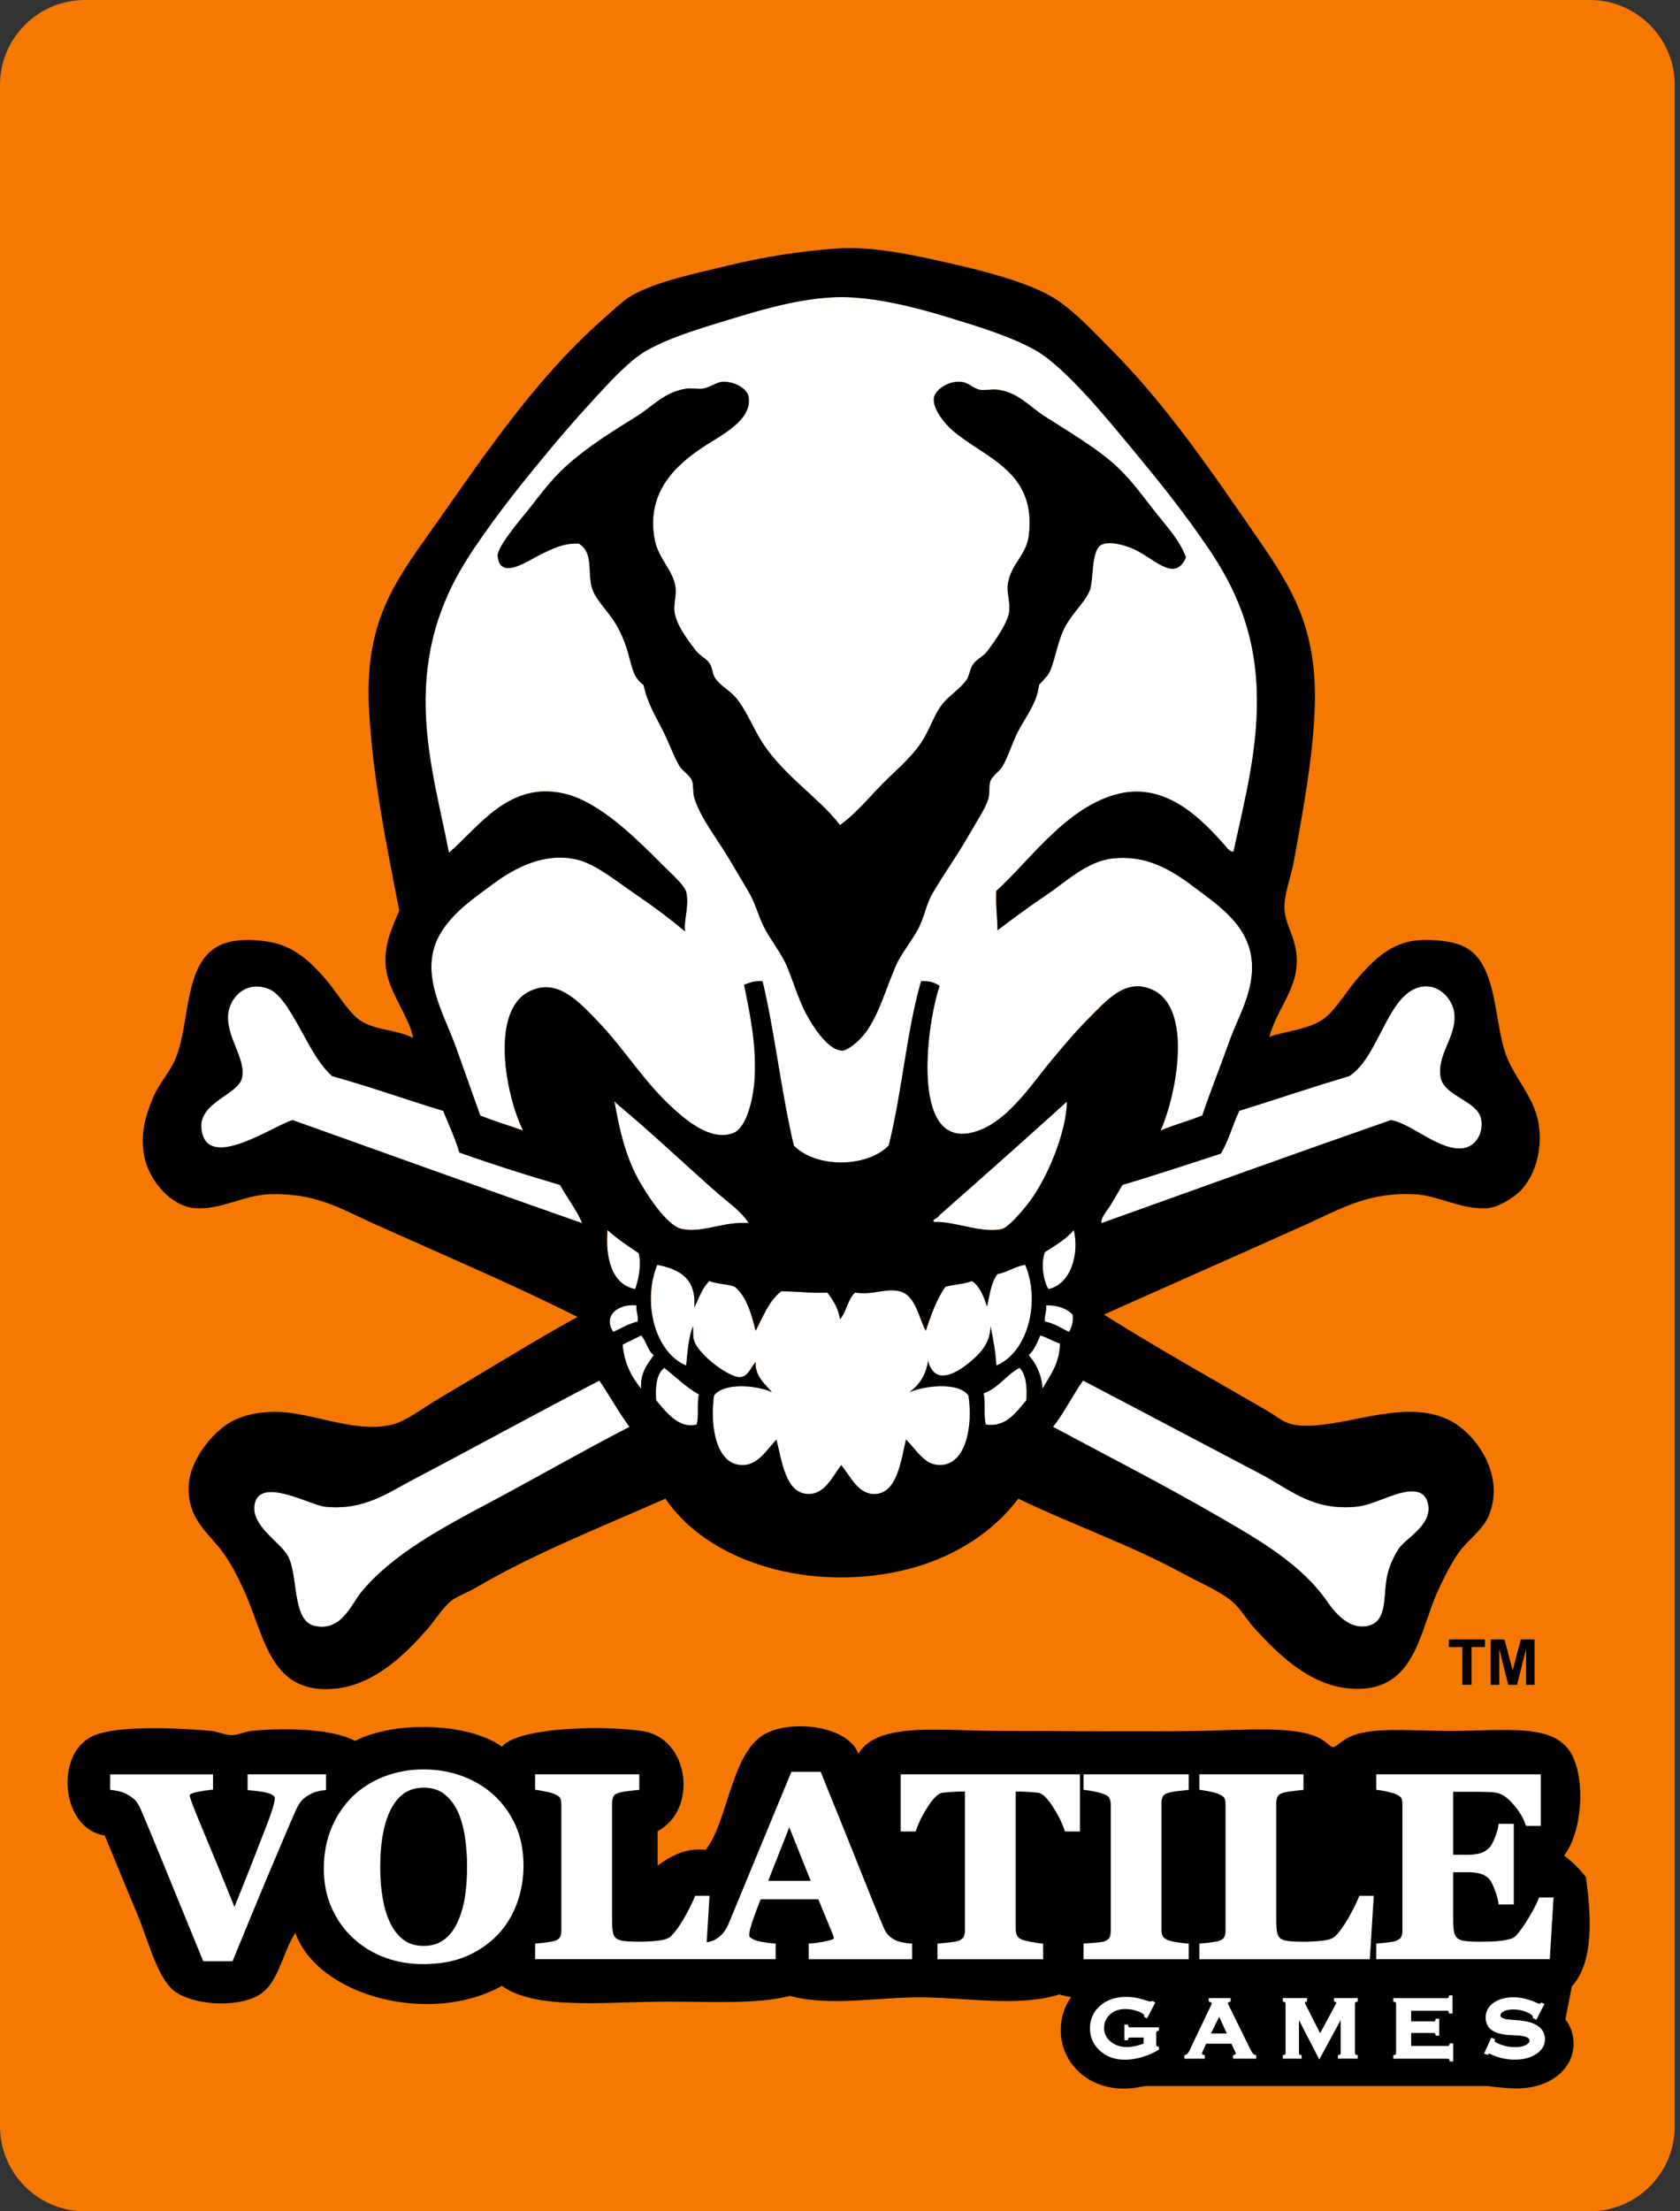 <?xml version="1.0" encoding="utf-8"?>
<!-- Generator: Adobe Illustrator 13.0.2, SVG Export Plug-In . SVG Version: 6.00 Build 14948)  -->
<!DOCTYPE svg PUBLIC "-//W3C//DTD SVG 1.1//EN" "http://www.w3.org/Graphics/SVG/1.1/DTD/svg11.dtd">
<svg version="1.1" id="Layer_1" xmlns="http://www.w3.org/2000/svg" xmlns:xlink="http://www.w3.org/1999/xlink" x="0px" y="0px"
	 width="114px" height="150px" viewBox="0 0 114 150" enable-background="new 0 0 114 150" xml:space="preserve">
<rect x="0" y="0" width="114" height="150" fill="#333333" stroke="none"/>
<g>
	<path fill="#F57800" d="M5.77,150C2.583,150,0,147.416,0,144.23V5.77C0,2.583,2.583,0,5.77,0h102.103c3.186,0,5.77,2.583,5.77,5.77
		v138.46c0,3.186-2.584,5.77-5.77,5.77"/>
	<path d="M57.007,55.959c1.144-0.837,1.997-1.919,2.983-2.905c0.918-0.918,2.064-1.841,2.748-3.063
		c0.445-0.792,0.676-1.537,1.178-2.199c0.447-0.588,1.133-0.974,1.648-1.648c0.205-0.267,0.219-0.735,0.472-1.1
		c0.226-0.324,0.685-0.522,0.942-0.863c0.605-0.799,1.4-1.946,1.492-2.67c0.088-0.695-0.195-1.329-0.078-1.963
		c0.246-1.345,1.25-1.899,1.412-3.219c0.538-4.351-2.941-5.238-5.104-7.067c-0.629-0.532-1.443-1.56-1.334-2.277
		c0.081-0.534,0.931-1.12,1.727-1.099c0.668,0.017,0.895,0.452,1.414,0.549c0.326,0.062,0.779-0.072,1.256,0
		c1.365,0.207,2.092,1.132,3.141,1.806c1.642,1.054,3.645,2.207,5.025,3.533c0.906,0.871,1.672,1.942,2.434,2.905
		c0.814,1.03,1.742,2.025,2.121,3.141c-0.803,1.792-2.23-0.04-3.691-0.628c-0.557-0.225-1.494-0.497-2.041-0.235
		c-0.713,0.341-0.529,2.35-0.785,3.062c-0.266,0.739-1.135,1.501-1.648,2.434c-0.527,0.955-0.648,2.022-1.021,2.984
		c-0.16,0.412-0.481,0.672-0.785,1.021c-0.142,1.245-0.858,2.081-1.413,3.141c-0.445,0.85-0.687,1.789-1.099,2.435
		c-0.201,0.314-0.642,0.583-0.785,0.942c-0.121,0.3-0.025,0.843-0.158,1.256c-0.204,0.642-0.762,1.458-1.178,2.199
		c-0.818,1.459-1.728,2.694-2.59,4.161c-0.42,0.713-0.557,1.583-0.943,2.355c-0.354,0.708-1.191,1.77-1.491,2.434
		c-0.726,1.609-1.244,3.654-2.276,4.868c-0.366,0.43-1.047,1.01-1.414,1.021c-0.914,0.026-1.93-1.509-2.434-2.434
		c-0.607-1.115-0.952-2.433-1.413-3.455c-0.318-0.704-1.131-1.782-1.492-2.512c-0.398-0.806-0.588-1.625-1.021-2.355
		c-0.435-0.734-0.847-1.423-1.256-2.12c-0.834-1.422-2.014-2.879-2.434-4.24c-0.127-0.41-0.054-0.913-0.158-1.178
		c-0.166-0.425-0.637-0.639-0.863-1.021c-0.376-0.635-0.7-1.561-1.099-2.355c-0.528-1.049-1.053-1.866-1.335-3.141
		c-0.798-0.542-0.803-1.481-1.178-2.591c-0.166-0.491-0.36-0.931-0.628-1.413c-0.487-0.878-1.364-1.677-1.649-2.434
		c-0.393-1.044,0.124-2.534-0.942-3.141c-1.036-0.025-1.681,0.311-2.513,0.707c-0.858,0.409-2.805,1.844-2.984,0.157
		c-0.066-0.627,1.449-2.377,2.12-3.219c0.852-1.069,1.472-1.938,2.434-2.827c1.49-1.375,3.389-2.537,4.868-3.455
		c1.1-0.683,1.892-1.664,3.376-1.884c0.335-0.05,0.866,0.041,1.1,0c0.575-0.1,0.999-0.47,1.413-0.471
		c0.877-0.001,1.639,0.513,1.728,1.021c0.283,1.627-1.951,2.657-3.141,3.455c-1.931,1.293-3.835,3.141-3.22,6.281
		c0.252,1.285,1.309,2.094,1.414,3.298c0.042,0.479-0.15,1.111-0.079,1.57c0.142,0.919,0.871,1.874,1.492,2.67
		c0.223,0.286,0.653,0.481,0.864,0.785c0.226,0.326,0.213,0.754,0.393,1.021c0.37,0.549,1.006,0.847,1.413,1.335
		c0.64,0.767,1.012,1.698,1.571,2.669C52.921,52.446,55.481,53.99,57.007,55.959z"/>
	<path fill="#FFFFFF" d="M30.075,75.353c0.377,0.932,0.797,1.821,1.099,2.827c2.219,0.791,4.502,1.518,6.831,2.199
		c0.46,0.848,1.212,1.823,1.492,2.59c-6.57-2.302-13.094-4.65-19.63-6.987c-1.192,0.284-5.915,3.644-6.203,0.55
		c-0.163-1.748,2.462-2.283,2.748-3.376c0.321-1.229-0.953-2.63-0.942-4.162c0.009-1.274,1.214-2.577,2.827-1.885
		c0.815,0.35,1.598,1.826,2.199,2.905c0.643,1.156,1.143,2.151,2.042,2.984C25.121,73.711,27.541,74.589,30.075,75.353z"/>
	<path fill="#FFFFFF" d="M74.752,82.969c-0.102-0.326,0.355-0.811,0.629-1.256c0.273-0.447,0.557-0.949,0.784-1.335
		c2.268-0.665,4.454-1.409,6.675-2.12c0.528-0.857,0.805-1.97,1.256-2.905c2.494-0.777,4.936-1.608,7.459-2.355
		c1.939-1.24,2.535-5.213,4.555-5.967c1.415-0.528,2.525,0.738,2.591,1.806c0.097,1.566-1.21,2.709-0.942,4.24
		c0.225,1.285,2.504,1.586,2.748,2.826c0.191,0.975-0.396,1.814-1.099,1.963c-1.619,0.342-3.634-1.679-5.025-1.885
		C87.803,78.275,81.281,80.625,74.752,82.969z"/>
	<path fill="#FFFFFF" d="M41.696,74.725c0.067-0.015,0.074,0.03,0.079,0.078c2.329,1.925,4.594,4.091,6.91,6.125
		c0.754,0.663,1.606,1.225,2.12,2.041c-1.682-0.14-3.152,0.699-4.554,0.394c-1.04-0.228-2.486-2.523-2.984-3.456
		C42.354,78.201,41.997,76.377,41.696,74.725z"/>
	<path fill="#FFFFFF" d="M72.396,74.725c-0.018,2.069-1.367,5.369-2.748,7.066c-0.401,0.493-1.252,1.473-1.648,1.571
		c-1.325,0.329-3.265-0.53-4.555-0.472c-0.387-0.082,0.285-0.298,0.314-0.471C66.657,79.873,69.537,77.311,72.396,74.725z"/>
	<path fill="#FFFFFF" d="M41.225,83.439c0.645,0.586,1.384,1.076,2.12,1.571c0.196,0.849-0.021,1.756-0.236,2.435
		C41.488,87.142,41.066,85.267,41.225,83.439z"/>
	<path fill="#FFFFFF" d="M72.867,83.439c0.389,1.691-0.23,3.682-1.727,4.006c-0.348-0.588-0.527-1.753-0.235-2.514
		C71.607,84.483,72.336,84.061,72.867,83.439z"/>
	<path fill="#FFFFFF" d="M61.718,94.433c1.046-0.437,3.327-0.716,4.005,0.235c0.307,2.102-0.175,4.65-1.885,4.712
		c-1.121,0.04-1.647-1.056-2.355-1.728c-0.348,1.469-0.607,3.58-2.041,3.69c-1.174,0.09-1.711-1.163-2.356-1.963
		c-0.611,0.814-1.131,2.013-2.277,1.963c-1.495-0.065-1.748-2.204-2.12-3.69c-0.684,0.722-1.298,1.818-2.434,1.728
		c-1.68-0.134-2.08-2.659-1.806-4.712c0.668-0.909,2.909-0.707,3.926-0.235c-0.306-0.427-1.153-0.993-1.099-2.041
		c-0.333,0.373-0.494,0.962-1.021,1.021c-0.723,0.08-2.802-1.471-3.141-2.434c-0.113-0.32-0.072-0.802-0.079-1.021
		c-0.318,0.73-0.365,1.729-0.471,2.67c-2.093-0.867-3.007-4.233-1.963-6.831c1.514,0.292,2.675,0.937,2.513,2.905
		c0.308-0.634,0.543-1.341,1.021-1.806c0.496,0.211,1.223,0.19,1.727,0.393c0.802,0.663,1.125,1.808,1.414,2.983
		c0.507-0.959,0.903-2.027,1.727-2.67c1.096-0.021,2.008,0.139,3.141,0.079c0.39,0.5,0.735,1.045,0.864,1.806
		c0.434-0.509,0.519-1.365,1.021-1.806c1.241,0.187,2.137-0.341,3.063-0.079c1.044,0.296,1.249,1.777,1.727,2.67
		c0.367-1.072,0.73-2.148,1.336-2.983c0.564-0.168,1.289-0.177,1.805-0.393c0.544,0.372,0.789,1.044,1.021,1.728
		c0.173-0.795,0.281-1.656,0.707-2.199c0.705-0.131,1.16-0.514,1.885-0.628c1.068,2.595,0.125,5.977-1.964,6.831
		c-0.057-0.963-0.214-1.827-0.393-2.67c-0.017,1.113-0.637,1.827-1.492,2.514c-1.079,0.866-2.331,1.404-2.747-0.158
		C62.836,93.301,62.363,93.953,61.718,94.433z"/>
	<path fill="#FFFFFF" d="M43.188,88.544c-0.035,0.429,0.141,0.646,0.079,1.1c-0.632,0.152-1.11,0.46-1.649,0.706
		C40.88,89.236,41.961,88.421,43.188,88.544z"/>
	<path fill="#FFFFFF" d="M70.982,88.544c0.827-0.015,1.401,0.223,1.807,0.628c0.063,0.534-0.08,0.863-0.235,1.178
		c-0.546-0.239-0.989-0.58-1.649-0.706C70.85,89.196,71.037,88.991,70.982,88.544z"/>
	<path fill="#FFFFFF" d="M44.366,91.92c-0.426,0.621-0.92,1.175-0.864,2.277c-0.633-0.779-1.138-1.689-1.256-2.983
		c0.412-0.217,0.847-0.409,1.256-0.628C43.869,90.951,43.93,91.623,44.366,91.92z"/>
	<path fill="#FFFFFF" d="M70.591,90.586c0.485,0.142,0.856,0.398,1.335,0.549c-0.023,1.391-0.676,2.151-1.178,3.063
		c-0.08-0.993-0.445-1.701-0.942-2.277C70.182,91.59,70.373,91.074,70.591,90.586z"/>
	<path fill="#FFFFFF" d="M47.428,94.59c-0.148,0.585,0.015,1.48-0.157,2.041c-1.208,0.323-2.111-0.891-2.749-1.648
		c-0.061-0.978,0.038-1.795,0.55-2.199C45.853,93.391,46.539,94.092,47.428,94.59z"/>
	<path fill="#FFFFFF" d="M66.9,96.631c-0.176-0.582-0.005-1.514-0.157-2.119c1.026-0.36,1.528-1.246,2.435-1.728
		c0.447,0.441,0.527,1.253,0.471,2.198C68.99,95.745,68.278,96.848,66.9,96.631z"/>
	<path fill="#FFFFFF" d="M71.454,96.789c0.745-0.932,1.441-2.328,2.042-3.141c3.816,1.994,8.051,4.237,12.092,6.359
		c1.92,1.008,3.453,2.487,6.438,2.198c0.658-0.063,1.279-0.329,1.885-0.55c0.911-0.331,2.648-1.066,2.984,0.314
		c0.355,1.461-1.477,2.35-1.963,3.063c-0.351,0.514-0.754,1.377-0.864,2.198c-0.176,1.313,0.002,2.787-1.256,3.062
		c-1.172,0.258-2.114-0.725-2.749-1.648c-1.748-2.544-4.71-4.231-7.302-5.731C78.93,100.695,75.238,98.814,71.454,96.789z"/>
	<path fill="#FFFFFF" d="M40.675,93.648c0.696,1.031,1.307,2.148,2.042,3.141c-3.089,1.588-6.282,3.428-9.58,5.182
		c-3.12,1.66-6.536,3.477-8.637,6.045c-0.68,0.832-1.332,2.674-3.141,2.277c-1.563-0.342-1.102-3.351-1.806-4.711
		c-0.509-0.982-2.547-2.063-2.277-3.533c0.354-1.929,3.758,0.051,4.79,0.157c2.629,0.271,4.26-0.948,6.046-1.884
		C32.1,98.231,36.74,95.679,40.675,93.648z"/>
	<path fill="#FFFFFF" d="M63.76,66.873c-0.311-0.213-0.691-0.356-1.257-0.314c-0.997,3.453-1.298,7.601-2.198,11.15
		c-1.516,1.518-4.929,1.533-6.438,0c-0.85-3.574-1.271-7.577-2.12-11.15c-0.552-0.055-0.88,0.115-1.256,0.235
		c0.319,1.61,0.884,4.038,0.707,6.517c-0.09,1.255-0.54,3.175-1.413,3.533c-1.449,0.595-3.096-0.753-4.005-1.57
		c-2.148-1.933-3.274-3.978-5.261-6.046c-1.357-1.413-2.783-2.913-4.632-1.963c-2.628,1.35-1.582,7.012-0.393,9.422
		c-0.961-0.347-1.977-0.641-2.905-1.021c-0.524-1.468-1.067-3.008-1.649-4.633c-0.84-2.345-2.622-5.146-1.021-7.773
		c0.854-1.403,2.21-2.317,3.533-3.298c1.422-1.055,3.472-2.19,5.732-1.649c1.237,0.296,2.793,1.56,3.848,2.277
		c1.243,0.846,2.384,1.687,3.455,2.591c-0.109-0.722,0.298-1.764,0.079-2.669c-0.111-0.459-1.038-1.274-1.649-1.885
		c-1.697-1.697-4.195-4.221-6.596-4.79c-3.773-0.894-5.833,2.266-7.852,4.004c-0.74-3.711-1.746-7.28-1.57-11.15
		c0.18-3.96,1.51-6.873,3.219-9.422c1.724-2.571,3.48-4.727,5.496-7.145c0.89-1.067,1.935-2.24,2.984-3.376
		c0.984-1.067,2.224-2.381,3.298-2.984c1.759-0.986,4.048-1.616,6.203-2.277c2.225-0.682,4.8-1.348,7.066-1.335
		c2.23,0.012,4.887,0.669,7.066,1.335c2.088,0.638,4.377,1.329,6.046,2.277c1.097,0.624,2.354,1.887,3.376,2.984
		c1.031,1.105,2.023,2.316,2.906,3.376c2.052,2.465,3.809,4.647,5.496,7.145c1.729,2.561,3.062,5.479,3.219,9.422
		c0.156,3.902-0.755,7.318-1.57,11.071c-0.262,0.05-0.471-0.296-0.627-0.471c-1.453-1.611-3.862-4.237-7.146-3.455
		c-3.541,0.844-6.061,4.558-8.322,6.596c-0.055,0.97,0.078,1.753,0.078,2.669c1.052-0.789,2.15-1.613,3.377-2.434
		c1.211-0.812,2.682-2.233,4.396-2.434c2.246-0.264,3.931,0.706,5.496,1.884c1.82,1.37,3.955,2.742,4.004,5.417
		c0.037,1.91-0.996,3.554-1.569,5.183c-0.6,1.7-1.241,3.258-1.806,4.946c-0.912,0.371-1.931,0.636-2.827,1.021
		c1.043-2.336,2.267-8.366-0.628-9.58c-1.8-0.754-3.035,0.757-4.318,2.042c-0.826,0.825-1.572,1.713-2.435,2.748
		c-1.48,1.777-3.159,4.44-5.497,4.946C61.744,77.74,62.914,69.308,63.76,66.873z M51.511,49.991
		c-0.559-0.972-0.931-1.902-1.57-2.669c-0.407-0.488-1.044-0.786-1.414-1.335c-0.179-0.266-0.166-0.695-0.393-1.021
		c-0.211-0.304-0.641-0.499-0.864-0.785c-0.621-0.796-1.35-1.75-1.492-2.669c-0.071-0.46,0.12-1.091,0.079-1.57
		c-0.104-1.204-1.162-2.013-1.414-3.298c-0.616-3.141,1.289-4.989,3.22-6.282c1.19-0.797,3.423-1.827,3.141-3.455
		c-0.088-0.508-0.851-1.022-1.728-1.021c-0.414,0-0.838,0.371-1.413,0.471c-0.234,0.041-0.765-0.049-1.099,0
		c-1.485,0.221-2.277,1.202-3.377,1.885c-1.479,0.918-3.378,2.08-4.868,3.455c-0.962,0.888-1.582,1.757-2.434,2.827
		c-0.671,0.842-2.186,2.592-2.12,3.219c0.179,1.687,2.125,0.252,2.984-0.157c0.832-0.396,1.478-0.731,2.513-0.707
		c1.066,0.607,0.549,2.096,0.942,3.141c0.285,0.757,1.162,1.556,1.649,2.434c0.268,0.483,0.462,0.923,0.628,1.414
		c0.375,1.109,0.379,2.048,1.178,2.591c0.282,1.274,0.807,2.091,1.335,3.141c0.399,0.794,0.723,1.72,1.099,2.355
		c0.226,0.381,0.697,0.595,0.864,1.021c0.104,0.265,0.03,0.768,0.157,1.178c0.42,1.361,1.6,2.818,2.434,4.24
		c0.409,0.697,0.821,1.386,1.256,2.12c0.433,0.731,0.624,1.55,1.021,2.355c0.361,0.73,1.173,1.808,1.492,2.513
		c0.462,1.022,0.806,2.34,1.413,3.455c0.504,0.925,1.52,2.46,2.434,2.434c0.368-0.011,1.048-0.591,1.414-1.021
		c1.032-1.214,1.552-3.259,2.276-4.868c0.301-0.665,1.139-1.727,1.492-2.435c0.387-0.773,0.523-1.642,0.942-2.355
		c0.862-1.467,1.772-2.702,2.591-4.161c0.415-0.74,0.973-1.557,1.178-2.199c0.133-0.414,0.037-0.956,0.158-1.256
		c0.143-0.359,0.584-0.628,0.784-0.942c0.412-0.646,0.654-1.584,1.099-2.434c0.555-1.06,1.271-1.896,1.414-3.141
		c0.303-0.349,0.625-0.609,0.785-1.021c0.373-0.961,0.494-2.029,1.021-2.984c0.515-0.933,1.384-1.694,1.649-2.434
		c0.256-0.713,0.072-2.721,0.785-3.062c0.547-0.262,1.484,0.011,2.041,0.235c1.46,0.589,2.888,2.421,3.69,0.628
		c-0.378-1.116-1.306-2.111-2.12-3.141c-0.762-0.964-1.528-2.035-2.434-2.905c-1.381-1.326-3.385-2.479-5.025-3.534
		c-1.05-0.674-1.775-1.6-3.141-1.806c-0.477-0.072-0.93,0.061-1.257,0c-0.52-0.098-0.745-0.532-1.413-0.55
		c-0.797-0.021-1.646,0.565-1.728,1.099c-0.109,0.717,0.706,1.745,1.335,2.277c2.162,1.828,5.642,2.716,5.104,7.066
		c-0.163,1.32-1.166,1.875-1.413,3.219c-0.116,0.634,0.167,1.268,0.079,1.963c-0.093,0.724-0.887,1.87-1.492,2.669
		c-0.259,0.341-0.718,0.54-0.943,0.863c-0.252,0.365-0.267,0.833-0.471,1.1c-0.516,0.675-1.201,1.06-1.648,1.649
		c-0.502,0.662-0.734,1.406-1.178,2.198c-0.684,1.221-1.831,2.145-2.748,3.063c-0.986,0.986-1.84,2.068-2.984,2.905
		C55.481,53.99,52.921,52.446,51.511,49.991z"/>
	<path d="M86.137,70.328c1.112-0.389,2.293-0.437,3.377-1.021c0.973-0.524,1.688-1.856,2.512-2.827
		c0.964-1.132,2.16-2.425,3.927-2.669c0.804-0.111,2.407-0.069,3.376,0.393c2.35,1.12,2,5.147,2.905,7.459
		c0.615,1.571,1.96,2.893,2.198,4.71c0.234,1.785-0.333,3.451-1.256,4.398c-0.461,0.473-1.486,1.119-2.199,1.178
		c-1.822,0.146-3.334-0.869-5.024-0.943c-3.157-0.139-4.997,1.006-7.302,2.042c-4.56,2.05-9.244,4.11-13.741,6.124
		c3.466,2.186,7.291,4.332,11.071,6.518c0.931,0.537,1.189,0.994,2.512,1.021c3.095,0.062,6.951-1.926,9.973-0.313
		c1.746,0.931,3.746,3.765,2.512,6.517c-0.395,0.884-1.447,1.631-1.962,2.355c-0.528,0.744-1.067,1.8-1.491,2.748
		c-1.245,2.781-1.531,6.908-5.969,6.517c-2.732-0.24-4.813-2.328-6.359-4.004c-0.586-0.635-1.024-1.426-1.57-1.885
		c-0.895-0.75-2.283-1.323-3.455-1.963c-3.426-1.869-7.473-3.283-11.071-5.025c-2.163,2.85-5.705,4.836-10.286,5.262
		c-5.69,0.527-11.141-1.541-13.662-5.262c-4.217,1.871-8.914,3.713-12.877,6.046c-0.571,0.337-1.295,0.574-1.727,0.942
		c-0.547,0.467-1.018,1.252-1.57,1.885c-1.36,1.555-3.481,3.709-6.125,4.004c-4.468,0.5-4.861-3.387-6.203-6.438
		c-0.519-1.18-0.977-2.018-1.492-2.748c-0.909-1.291-2.453-2.24-2.356-4.555c0.075-1.771,1.633-3.645,2.827-4.318
		c0.907-0.512,1.953-0.711,3.062-0.707c2.518,0.008,5.353,1.494,7.931,0.863c0.959-0.234,2.284-1.259,3.219-1.805
		c3.096-1.811,6.274-3.805,9.344-5.497c-4.534-2.274-9.035-4.167-13.898-6.36c-2.199-0.991-3.866-2.062-6.988-1.963
		c-1.76,0.057-3.331,1.094-5.104,0.942c-1.597-0.137-3.034-1.845-3.376-3.376c-0.356-1.589,0.067-2.918,0.549-4.083
		c0.409-0.989,1.176-1.766,1.57-2.748c0.994-2.476,0.503-6.633,3.141-7.695c1.234-0.497,3.183-0.26,4.083,0.079
		c1.239,0.466,2.164,1.392,2.984,2.355c0.801,0.942,1.569,2.334,2.434,2.827c1.078,0.613,2.322,0.522,3.455,1.099
		c-0.246-1.363-1.544-2.982-1.806-4.476c-0.292-1.662,0.348-2.93,0.864-4.162c-0.914-4.654-1.761-8.899-2.042-13.427
		c-0.348-5.596,1.374-8.365,3.69-11.621c3.668-5.155,7.289-10.745,12.092-14.997c0.702-0.621,1.481-1.383,2.12-1.727
		c1.736-0.938,4.149-1.425,6.36-1.963c2.542-0.619,5.032-1.002,7.459-1.177c2.479-0.179,5.369,0.475,7.773,1.021
		c2.377,0.539,4.903,1.218,6.596,2.12c1.498,0.798,2.957,2.407,4.162,3.612c3.85,3.85,7.002,8.5,10.129,13.034
		c2.361,3.425,4.029,6.204,3.768,11.699c-0.162,3.414-0.816,6.81-1.412,10.129c-0.193,1.069-0.691,2.244-0.629,3.219
		c0.084,1.287,1.071,2.22,0.785,4.161C87.712,67.422,86.547,68.741,86.137,70.328z M65.879,76.845
		c2.338-0.507,4.017-3.169,5.497-4.946c0.862-1.035,1.608-1.923,2.434-2.749c1.284-1.284,2.52-2.796,4.319-2.042
		c2.894,1.214,1.671,7.243,0.627,9.579c0.897-0.385,1.916-0.649,2.827-1.021c0.565-1.688,1.207-3.247,1.806-4.946
		c0.574-1.629,1.607-3.272,1.57-5.183c-0.05-2.676-2.184-4.047-4.004-5.417c-1.565-1.179-3.25-2.148-5.496-1.884
		c-1.715,0.201-3.186,1.622-4.397,2.434c-1.226,0.821-2.325,1.645-3.376,2.434c0-0.916-0.133-1.699-0.078-2.67
		c2.262-2.038,4.781-5.751,8.322-6.595c3.283-0.783,5.693,1.843,7.146,3.455c0.157,0.175,0.365,0.521,0.628,0.471
		c0.814-3.753,1.727-7.169,1.57-11.071c-0.157-3.944-1.49-6.861-3.219-9.422c-1.688-2.498-3.445-4.68-5.496-7.145
		c-0.883-1.061-1.875-2.271-2.906-3.376c-1.022-1.097-2.279-2.36-3.376-2.984c-1.669-0.948-3.958-1.639-6.046-2.277
		c-2.18-0.666-4.836-1.323-7.066-1.335c-2.267-0.013-4.841,0.653-7.067,1.335c-2.155,0.661-4.444,1.291-6.203,2.277
		c-1.074,0.603-2.313,1.917-3.297,2.984c-1.049,1.136-2.095,2.309-2.984,3.376c-2.016,2.418-3.772,4.574-5.497,7.145
		c-1.709,2.549-3.039,5.462-3.219,9.422c-0.176,3.87,0.83,7.438,1.57,11.15c2.019-1.738,4.079-4.898,7.852-4.004
		c2.401,0.568,4.898,3.092,6.596,4.79c0.611,0.611,1.538,1.426,1.649,1.885c0.22,0.905-0.188,1.947-0.079,2.669
		c-1.071-0.904-2.211-1.746-3.455-2.591c-1.054-0.717-2.61-1.981-3.847-2.277c-2.261-0.542-4.31,0.594-5.732,1.649
		c-1.323,0.981-2.679,1.895-3.534,3.298c-1.602,2.627,0.181,5.428,1.021,7.773c0.582,1.625,1.125,3.165,1.649,4.633
		c0.928,0.38,1.943,0.674,2.905,1.02c-1.189-2.41-2.236-8.072,0.393-9.421c1.85-0.95,3.275,0.55,4.632,1.963
		c1.986,2.068,3.112,4.113,5.261,6.046c0.908,0.816,2.556,2.165,4.004,1.57c0.873-0.359,1.324-2.279,1.414-3.534
		c0.178-2.479-0.388-4.907-0.707-6.517c0.376-0.121,0.704-0.291,1.256-0.235c0.849,3.573,1.27,7.576,2.12,11.149
		c1.509,1.533,4.923,1.519,6.438,0c0.9-3.549,1.201-7.697,2.197-11.149c0.566-0.042,0.947,0.101,1.258,0.314
		C62.914,69.308,61.744,77.74,65.879,76.845z M22.537,72.998c-0.898-0.833-1.398-1.828-2.042-2.984
		c-0.601-1.08-1.383-2.555-2.198-2.905c-1.613-0.692-2.818,0.611-2.827,1.885c-0.011,1.532,1.263,2.933,0.942,4.162
		c-0.286,1.094-2.911,1.628-2.748,3.376c0.288,3.094,5.011-0.266,6.203-0.55c6.536,2.337,13.059,4.687,19.629,6.987
		c-0.28-0.767-1.031-1.742-1.492-2.59c-2.329-0.682-4.612-1.408-6.831-2.199c-0.303-1.006-0.722-1.896-1.1-2.827
		C27.541,74.589,25.121,73.711,22.537,72.998z M94.382,75.98c1.392,0.206,3.406,2.227,5.025,1.885
		c0.703-0.148,1.29-0.988,1.099-1.963c-0.244-1.24-2.523-1.542-2.748-2.827c-0.268-1.531,1.039-2.673,0.942-4.24
		c-0.065-1.068-1.176-2.334-2.591-1.806c-2.02,0.753-2.615,4.727-4.555,5.967c-2.523,0.748-4.965,1.578-7.459,2.355
		c-0.451,0.936-0.728,2.047-1.256,2.905c-2.221,0.711-4.408,1.455-6.675,2.12c-0.228,0.385-0.511,0.888-0.784,1.335
		c-0.273,0.445-0.73,0.93-0.629,1.256C81.281,80.625,87.803,78.275,94.382,75.98z M43.266,79.906
		c0.498,0.933,1.944,3.229,2.984,3.456c1.402,0.306,2.872-0.533,4.554-0.394c-0.514-0.816-1.365-1.379-2.12-2.041
		c-2.315-2.033-4.58-4.199-6.91-6.125c-0.004-0.047-0.012-0.093-0.079-0.078C41.997,76.377,42.354,78.201,43.266,79.906z
		 M63.76,82.42c-0.029,0.173-0.701,0.389-0.314,0.471c1.29-0.059,3.229,0.801,4.555,0.472c0.396-0.099,1.247-1.078,1.648-1.571
		c1.381-1.697,2.73-4.997,2.748-7.066C69.537,77.311,66.657,79.873,63.76,82.42z M43.109,87.445
		c0.214-0.679,0.432-1.586,0.235-2.435c-0.736-0.495-1.475-0.985-2.12-1.571C41.066,85.267,41.488,87.142,43.109,87.445z
		 M70.904,84.932c-0.291,0.761-0.111,1.926,0.236,2.514c1.496-0.324,2.115-2.314,1.727-4.006
		C72.336,84.061,71.607,84.483,70.904,84.932z M62.975,92.313c0.417,1.562,1.668,1.023,2.748,0.158
		c0.855-0.687,1.475-1.4,1.492-2.514c0.178,0.843,0.335,1.707,0.393,2.67c2.089-0.854,3.031-4.236,1.963-6.831
		c-0.725,0.114-1.179,0.497-1.885,0.628c-0.425,0.543-0.533,1.404-0.707,2.199c-0.232-0.684-0.478-1.355-1.021-1.728
		c-0.517,0.216-1.241,0.225-1.806,0.393c-0.604,0.835-0.968,1.911-1.335,2.983c-0.478-0.893-0.683-2.374-1.728-2.67
		c-0.926-0.262-1.821,0.266-3.063,0.079c-0.502,0.44-0.587,1.297-1.021,1.806c-0.129-0.761-0.474-1.306-0.864-1.806
		c-1.133,0.06-2.045-0.101-3.141-0.079c-0.824,0.643-1.22,1.711-1.727,2.67c-0.29-1.176-0.611-2.32-1.414-2.983
		c-0.505-0.202-1.231-0.182-1.727-0.393c-0.477,0.465-0.713,1.172-1.021,1.806c0.163-1.969-0.999-2.613-2.513-2.905
		c-1.044,2.598-0.13,5.964,1.963,6.831c0.106-0.94,0.153-1.939,0.471-2.67c0.007,0.219-0.034,0.701,0.079,1.021
		c0.338,0.963,2.417,2.514,3.141,2.434c0.526-0.059,0.688-0.647,1.021-1.021c-0.054,1.048,0.793,1.614,1.099,2.041
		c-1.017-0.472-3.258-0.674-3.926,0.235c-0.274,2.053,0.126,4.578,1.806,4.712c1.136,0.091,1.75-1.006,2.434-1.728
		c0.372,1.486,0.625,3.625,2.12,3.69c1.146,0.05,1.666-1.148,2.277-1.963c0.646,0.8,1.183,2.053,2.355,1.963
		c1.436-0.11,1.693-2.222,2.041-3.69c0.709,0.672,1.234,1.768,2.355,1.728c1.71-0.062,2.192-2.61,1.885-4.712
		c-0.678-0.951-2.959-0.673-4.004-0.235C62.363,93.953,62.836,93.301,62.975,92.313z M41.617,90.35
		c0.539-0.246,1.017-0.554,1.649-0.706c0.062-0.454-0.114-0.671-0.079-1.1C41.961,88.421,40.88,89.236,41.617,90.35z M70.904,89.644
		c0.659,0.126,1.104,0.467,1.649,0.706c0.155-0.314,0.298-0.644,0.235-1.178c-0.405-0.405-0.979-0.643-1.807-0.628
		C71.037,88.991,70.85,89.196,70.904,89.644z M43.502,90.586c-0.41,0.219-0.845,0.411-1.256,0.627
		c0.119,1.295,0.623,2.204,1.256,2.984c-0.057-1.104,0.438-1.656,0.864-2.277C43.93,91.623,43.869,90.951,43.502,90.586z
		 M69.806,91.92c0.496,0.577,0.862,1.284,0.942,2.277c0.502-0.91,1.154-1.672,1.178-3.062c-0.479-0.151-0.85-0.407-1.335-0.55
		C70.373,91.074,70.182,91.59,69.806,91.92z M45.072,92.784c-0.513,0.403-0.611,1.221-0.55,2.198
		c0.637,0.758,1.54,1.972,2.748,1.648c0.173-0.561,0.009-1.456,0.157-2.041C46.539,94.092,45.853,93.391,45.072,92.784z
		 M69.648,94.982c0.057-0.945-0.022-1.758-0.471-2.198c-0.906,0.481-1.407,1.367-2.435,1.728c0.153,0.605-0.019,1.536,0.157,2.119
		C68.278,96.848,68.99,95.745,69.648,94.982z M82.761,102.913c2.592,1.5,5.554,3.188,7.302,5.731
		c0.635,0.924,1.577,1.905,2.749,1.648c1.258-0.274,1.08-1.748,1.256-3.062c0.11-0.821,0.514-1.685,0.864-2.198
		c0.486-0.713,2.318-1.602,1.963-3.063c-0.336-1.381-2.074-0.646-2.984-0.314c-0.605,0.221-1.227,0.486-1.885,0.55
		c-2.984,0.289-4.518-1.19-6.438-2.198c-4.041-2.122-8.275-4.365-12.092-6.359c-0.601,0.813-1.297,2.209-2.042,3.141
		C75.238,98.814,78.93,100.695,82.761,102.913z M28.112,100.322c-1.787,0.936-3.417,2.156-6.046,1.884
		c-1.032-0.106-4.436-2.085-4.79-0.157c-0.27,1.471,1.768,2.551,2.277,3.534c0.704,1.359,0.242,4.369,1.806,4.711
		c1.809,0.396,2.461-1.446,3.141-2.277c2.101-2.569,5.517-4.386,8.637-6.046c3.298-1.754,6.491-3.594,9.58-5.182
		c-0.735-0.992-1.346-2.109-2.042-3.141C36.74,95.679,32.1,98.231,28.112,100.322z"/>
	<rect x="76.611" y="133.84" width="25.945" height="7.663"/>
	<path d="M107.613,127.323c-0.428-0.55-0.922-1.036-1.48-1.458c1.213-1.547,1.491-5.107,0.494-6.899
		c-1.168-2.098-4.365-1.554-8.195-1.554c-3.346,0-5.882-0.361-7.306,0.68c-0.813,0.594-0.581,0.52-1.284,0
		c-1.498-1.109-5.398-0.725-8.49-0.68c-4.19,0.059-9.369,0-13.625,0c-3.854,0-8.198-0.644-9.478,1.554
		c-0.659-1.805-4.157-2.324-6.121-1.457c-2.533,1.117-2.674,6.026-4.246,7.968c-1.559-0.173-2.637,0.643-3.258,1.068
		c0-0.777,0-1.555,0-2.332c2.762-1.448,2.183-6.35-1.086-6.801c-2.996-0.416-8.455-0.186-9.478,1.068
		c-2.27-1.633-7.3-1.768-9.972-0.389c-1.407-0.786-4.532-0.927-7.01-0.68c-0.46,0.045-0.958,0.295-1.382,0.291
		c-0.43-0.004-0.933-0.252-1.382-0.291c-2.55-0.228-6.573-0.378-8.096,0.389c-2.548,1.281-2.018,6.291,0.888,6.704
		c0.586,1.399,1.355,3.304,2.172,5.247c0.762,1.814,1.311,4.108,2.37,5.15c1.008,0.992,3.886,1.352,5.627,0.583
		c1.636-0.722,1.775-2.837,2.765-4.372c1.551,4.326,9.178,6.295,14.02,3.595c2.293,1.669,7.038,1.069,11.255,1.069
		c3.026,0,6.019,0.188,8.293-0.389c2.719,0.744,6.034,0.069,8.984,0.097c3.057,0.028,6.565,0.664,9.28-0.194
		c2.439,0.681,5.801,0.358,9.182,0.389c5.048,0.045,10.762,0,15.797,0c2.792,0,5.629,0.314,7.898,0
		C108.229,135.198,108.109,130.779,107.613,127.323z"/>
	<path d="M99.229,114.285v-2.558h-0.914v-0.521h2.448v0.521h-0.912v2.558H99.229z"/>
	<path d="M101.155,114.285v-3.079h0.931l0.559,2.101l0.553-2.101h0.932v3.079h-0.577v-2.424l-0.611,2.424h-0.599l-0.609-2.424v2.424
		H101.155z"/>
	<path d="M73.262,140.581c-0.816-0.71-1.297-1.798-1.277-2.878l0,0c-0.021-1.093,0.475-2.195,1.312-2.9l0,0
		c0.833-0.736,7.259,0.252,7.259,0.252l-0.822,5.623c-0.538,0.314-1.112,0.561-1.712,0.731l0,0
		c-0.595,0.171-1.188,0.265-1.774,0.265l0,0c-0.016,0-0.029,0-0.045,0l0,0C75.123,141.674,74.054,141.308,73.262,140.581
		L73.262,140.581z"/>
	<path d="M102.91,141.664c-0.478,0.001-1.439-0.095-1.439-0.095l-3.045-0.423l0.71-4.336c-0.002-0.445,0.103-0.914,0.323-1.325l0,0
		c0.22-0.413,6.394-1.528,6.394-1.528l0.821,0.705l-0.45,2.324c0.114,0.145,0.215,0.303,0.296,0.473l0,0
		c0.178,0.369,0.259,0.775,0.258,1.159l0,0c0.003,0.464-0.124,0.954-0.368,1.363l0,0c-0.242,0.412-0.579,0.735-0.944,0.979l0,0
		c-0.746,0.503-1.633,0.703-2.543,0.703l0,0C102.919,141.664,102.915,141.664,102.91,141.664L102.91,141.664z"/>
	<path fill="#FFFFFF" d="M76.59,137.496c-0.006-0.002-0.027-0.037-0.04-0.106l-0.013-0.062h-0.162h-0.076v1.064h0.172h0.06
		l0.015-0.057c0.018-0.066,0.041-0.104,0.046-0.106c0-0.003,0.035-0.018,0.101-0.017h0.906v0.412
		c-0.204,0.078-0.396,0.135-0.574,0.173c-0.192,0.04-0.375,0.061-0.549,0.061c-0.449-0.001-0.816-0.126-1.115-0.376
		c-0.299-0.252-0.44-0.544-0.441-0.897c0.001-0.387,0.132-0.692,0.4-0.938c0.268-0.245,0.61-0.368,1.043-0.369
		c0.314,0,0.612,0.057,0.896,0.172c0.291,0.111,0.404,0.234,0.392,0.271v0.004l-0.03,0.061l0.139,0.088l0.07,0.045l0.564-1.079
		l-0.146-0.089l-0.026-0.016l-0.027,0.006c-0.012,0.002-0.025,0.004-0.041,0.007c-0.069,0.013-0.119,0.021-0.141,0.021
		c-0.035-0.008-0.214-0.062-0.516-0.154c-0.352-0.107-0.709-0.162-1.072-0.161c-0.715-0.001-1.31,0.198-1.769,0.6
		c-0.46,0.399-0.693,0.918-0.692,1.533c0,0.606,0.228,1.122,0.677,1.526c0.448,0.404,1.017,0.605,1.692,0.605
		c0.358,0,0.737-0.057,1.137-0.172c0.4-0.114,0.779-0.275,1.137-0.486l0.039-0.021v-0.139v-0.063l-0.062-0.013
		c-0.066-0.012-0.102-0.033-0.106-0.041c-0.006-0.004-0.021-0.039-0.02-0.104v-0.769c-0.001-0.064,0.014-0.1,0.021-0.106
		c0.008-0.01,0.041-0.03,0.105-0.043l0.061-0.013v-0.154v-0.076h-1.953C76.629,137.517,76.596,137.502,76.59,137.496z"/>
	<path fill="#FFFFFF" d="M85.031,139.31c-0.042-0.042-0.1-0.13-0.164-0.259l-1.516-3.074c-0.009-0.023-0.018-0.047-0.021-0.064
		c-0.006-0.018-0.007-0.029-0.007-0.038c0.001-0.019,0.004-0.024,0.015-0.036c0.009-0.011,0.052-0.035,0.121-0.057l0.052-0.018
		v-0.15v-0.076H82.02v0.172v0.058l0.055,0.016c0.063,0.018,0.104,0.04,0.127,0.061c0.021,0.021,0.026,0.034,0.027,0.058
		c0,0.004,0,0.01-0.002,0.018c0,0.002-0.01,0.025-0.027,0.059l-1.468,3.072c-0.007,0.016-0.015,0.033-0.023,0.051
		c-0.081,0.176-0.177,0.266-0.284,0.295l-0.057,0.014v0.159v0.077h0.076h1.305v-0.176v-0.057l-0.053-0.017
		c-0.063-0.021-0.104-0.042-0.117-0.056c-0.012-0.012-0.016-0.02-0.018-0.045c0-0.01,0.002-0.021,0.006-0.037
		c0.002-0.012,0.012-0.037,0.025-0.068l0.252-0.561h1.715l0.266,0.563c0.014,0.03,0.021,0.055,0.025,0.067
		c0.004,0.015,0.005,0.026,0.005,0.036c-0.001,0.025-0.005,0.033-0.018,0.045c-0.014,0.014-0.054,0.035-0.117,0.056l-0.054,0.017
		v0.155v0.076h1.577v-0.175v-0.062l-0.06-0.013C85.123,139.379,85.074,139.353,85.031,139.31z M82.727,136.801l0.522,1.138h-1.073
		L82.727,136.801z"/>
	<path fill="#FFFFFF" d="M90.523,135.709v0.057l0.054,0.016c0.052,0.016,0.081,0.033,0.087,0.04c0.004,0.005,0.01,0.013,0.011,0.038
		c-0.001,0.01-0.003,0.021-0.007,0.035c-0.005,0.014-0.017,0.039-0.035,0.07l-1.054,1.955l-0.989-1.951
		c-0.004-0.011-0.014-0.028-0.023-0.047c-0.016-0.03-0.021-0.055-0.02-0.055c0-0.031,0.007-0.045,0.016-0.056
		c0.012-0.011,0.028-0.021,0.063-0.027l0.064-0.01v-0.161v-0.077h-1.646v0.173v0.061l0.06,0.014
		c0.069,0.015,0.107,0.038,0.109,0.043c0.004,0.002,0.02,0.037,0.019,0.104l-0.001,3.321c0.002,0.062-0.012,0.094-0.018,0.097
		c0,0.005-0.039,0.029-0.111,0.047l-0.058,0.014v0.16v0.076h0.076h1.206v-0.176v-0.062l-0.06-0.014
		c-0.067-0.014-0.105-0.037-0.106-0.04c-0.002,0-0.016-0.033-0.015-0.102v-2.218l1.378,2.667l1.453-2.68v2.229
		c0,0.063-0.014,0.098-0.02,0.103c-0.002,0.005-0.037,0.027-0.106,0.04l-0.062,0.012v0.162v0.076h1.344v-0.175v-0.063l-0.062-0.012
		c-0.069-0.013-0.104-0.035-0.106-0.04c-0.006-0.005-0.02-0.039-0.02-0.103v-3.321c0-0.061,0.014-0.096,0.019-0.1
		c0.001-0.005,0.04-0.031,0.112-0.047l0.057-0.016v-0.154v-0.076h-1.609V135.709L90.523,135.709z"/>
	<path fill="#FFFFFF" d="M98.379,138.602l-0.014,0.059c-0.016,0.066-0.039,0.105-0.042,0.105c0,0.003-0.034,0.018-0.104,0.016l0,0
		h-2.463v-0.877h1.513c0.069-0.002,0.106,0.014,0.106,0.018c0.006,0.004,0.027,0.038,0.039,0.102l0.013,0.061h0.158h0.076v-1.153
		h-0.172h-0.06l-0.015,0.058c-0.017,0.07-0.04,0.109-0.043,0.109c0.001,0-0.003,0.003-0.022,0.007
		c-0.018,0.004-0.045,0.007-0.081,0.007h-1.513v-0.717h2.418c0.061,0,0.094,0.014,0.1,0.02c0.006,0.002,0.028,0.037,0.043,0.103
		l0.014,0.06h0.16h0.076v-1.227h-0.176H98.33l-0.014,0.059c-0.015,0.07-0.037,0.11-0.043,0.113c0,0.002-0.031,0.016-0.1,0.016
		l-3.627-0.001v0.173v0.061l0.061,0.014c0.068,0.015,0.106,0.037,0.109,0.044c0.004,0.001,0.02,0.036,0.018,0.103v3.322
		c0.002,0.061-0.013,0.092-0.018,0.096c0,0.004-0.039,0.029-0.111,0.047l-0.059,0.014v0.159v0.077h3.671
		c0.065-0.002,0.099,0.014,0.101,0.018c0.009,0.006,0.03,0.044,0.046,0.11l0.014,0.06h0.156h0.076v-1.23h-0.172H98.379
		L98.379,138.602z"/>
	<path fill="#FFFFFF" d="M104.429,137.48c-0.268-0.213-0.645-0.346-1.129-0.406c-0.177-0.021-0.411-0.043-0.708-0.063
		c-0.278-0.016-0.484-0.056-0.611-0.111c-0.129-0.059-0.166-0.114-0.166-0.18c0.001-0.11,0.061-0.199,0.223-0.285
		c0.162-0.084,0.383-0.129,0.664-0.129c0.318,0,0.623,0.064,0.914,0.191c0.297,0.125,0.416,0.256,0.404,0.303h0.002
		c-0.006,0.018-0.006,0.029-0.006,0.041v0.045l0.166,0.089l0.068,0.036l0.553-1.073l-0.162-0.078l-0.043-0.021l-0.037,0.028
		c-0.037,0.028-0.064,0.046-0.076,0.052s-0.019,0.007-0.021,0.007c0,0.001-0.019-0.004-0.055-0.018
		c-0.037-0.014-0.09-0.035-0.156-0.064c-0.553-0.241-1.062-0.363-1.529-0.363c-0.562,0-1.023,0.122-1.375,0.375
		c-0.354,0.25-0.538,0.595-0.536,1.007c-0.001,0.342,0.126,0.624,0.376,0.818c0.251,0.195,0.619,0.309,1.103,0.352
		c0.14,0.012,0.331,0.022,0.577,0.033c0.326,0.014,0.568,0.057,0.719,0.12c0.152,0.067,0.2,0.136,0.201,0.223
		c0,0.114-0.068,0.216-0.253,0.313c-0.182,0.095-0.421,0.145-0.719,0.145c-0.332,0-0.655-0.057-0.97-0.171
		c-0.157-0.057-0.275-0.111-0.346-0.158c-0.074-0.049-0.09-0.088-0.087-0.092c0.001,0,0.004-0.017,0.009-0.037
		c0.002-0.006,0.002-0.006,0.002-0.006l0.035-0.072l-0.265-0.112l-0.489,1.089l0.083,0.025l0.122,0.037l0.067,0.021l0.025-0.066
		c0.008-0.021,0.015-0.029,0.017-0.031c0.002-0.001,0.006-0.002,0.012-0.002l0.001,0.002c0.021,0.005,0.07,0.025,0.14,0.059
		c0.513,0.239,1.052,0.359,1.614,0.359c0.589,0,1.079-0.127,1.463-0.385c0.383-0.256,0.587-0.598,0.585-1.001
		C104.836,137.982,104.696,137.693,104.429,137.48z"/>
	<path fill="#FFFFFF" d="M22.125,121.245v-0.888h-5.324v1.075l0.187,0.015c0.695,0.055,1.171,0.149,1.384,0.251
		c0.234,0.114,0.276,0.203,0.275,0.273c0.001,0.121-0.041,0.35-0.133,0.655c-0.092,0.311-0.208,0.646-0.349,1.006
		c-0.291,0.752-0.627,1.617-1.009,2.597c-0.339,0.868-0.754,1.911-1.246,3.126c-0.848-2.096-1.494-3.673-1.941-4.733
		c-0.478-1.134-0.808-1.952-0.988-2.446c-0.038-0.113-0.066-0.206-0.084-0.271c-0.016-0.057-0.023-0.105-0.023-0.146
		c0.001-0.001-0.006,0.002,0.019-0.024c0.025-0.024,0.084-0.062,0.178-0.097c0.183-0.07,0.597-0.152,1.205-0.224l0.179-0.021v-1.034
		H7.472v1.047l0.175,0.025c0.239,0.033,0.428,0.071,0.562,0.109c0.126,0.037,0.286,0.105,0.47,0.209
		c0.254,0.145,0.431,0.285,0.53,0.402c0.103,0.122,0.225,0.324,0.352,0.6c0.333,0.779,0.914,2.182,1.74,4.199
		c0.826,2.018,1.639,4.004,2.437,5.959l0.051,0.127h1.992l0.052-0.127c0.387-0.946,0.793-1.936,1.218-2.967s0.819-1.98,1.184-2.846
		c0.41-0.963,0.775-1.822,1.094-2.578c0.319-0.754,0.566-1.328,0.742-1.719c0.125-0.272,0.251-0.482,0.369-0.625
		c0.114-0.138,0.284-0.277,0.514-0.41c0.172-0.103,0.333-0.175,0.486-0.221c0.157-0.047,0.323-0.079,0.499-0.096l0.185-0.016
		V121.245z"/>
	<path fill="#FFFFFF" d="M33.507,121.762l-0.137,0.15L33.507,121.762c-0.602-0.549-1.314-0.976-2.131-1.28
		c-0.819-0.306-1.695-0.458-2.624-0.458c-0.935,0-1.82,0.157-2.65,0.471c-0.83,0.314-1.552,0.764-2.159,1.348
		c-0.614,0.596-1.096,1.313-1.444,2.142c-0.351,0.834-0.525,1.762-0.525,2.776c0,0.977,0.178,1.871,0.54,2.675
		c0.357,0.798,0.845,1.481,1.459,2.042c0.617,0.57,1.334,1.007,2.145,1.306c0.811,0.3,1.67,0.449,2.576,0.448
		c1.115,0,2.085-0.169,2.909-0.516c0.816-0.343,1.529-0.825,2.135-1.442c0.58-0.598,1.023-1.312,1.329-2.133
		c0.305-0.821,0.458-1.687,0.457-2.593c0-1.016-0.18-1.93-0.543-2.734C34.619,123.014,34.127,122.328,33.507,121.762z
		 M31.173,130.598l-0.184-0.09c-0.227,0.471-0.526,0.831-0.9,1.096c-0.368,0.26-0.806,0.391-1.336,0.391
		c-0.543,0-0.98-0.131-1.335-0.386c-0.363-0.261-0.667-0.628-0.912-1.112c-0.24-0.48-0.419-1.049-0.533-1.707
		c-0.115-0.66-0.172-1.365-0.172-2.114c-0.001-1.768,0.267-3.119,0.778-4.052c0.516-0.928,1.208-1.355,2.172-1.362
		c0.57,0.001,1.023,0.146,1.389,0.428c0.377,0.293,0.682,0.683,0.916,1.177c0.229,0.498,0.394,1.071,0.492,1.72
		c0.098,0.655,0.147,1.329,0.147,2.021c0,0.818-0.056,1.55-0.167,2.192c-0.111,0.641-0.291,1.21-0.538,1.709L31.173,130.598z"/>
	<path fill="#FFFFFF" d="M61.16,131.742c-0.195-0.041-0.359-0.104-0.498-0.183c-0.193-0.114-0.337-0.234-0.431-0.349
		c-0.102-0.126-0.187-0.265-0.253-0.419c-0.443-1.045-0.981-2.366-1.613-3.962c-0.633-1.597-1.509-3.769-2.626-6.517l-0.052-0.127
		h-1.983l-0.052,0.126c-0.804,1.938-1.538,3.711-2.202,5.318s-1.327,3.212-1.988,4.814c-0.103,0.259-0.229,0.477-0.376,0.658
		c-0.146,0.18-0.325,0.332-0.539,0.457c-0.112,0.07-0.277,0.133-0.498,0.178c-0.034,0.006-0.063,0.01-0.095,0.016l0.193-3.154
		h-0.216h-0.76l-0.052,0.126c-0.179,0.429-0.418,0.903-0.72,1.425c-0.299,0.518-0.589,0.913-0.861,1.186
		c-0.135,0.133-0.402,0.246-0.81,0.297c-0.421,0.053-0.855,0.08-1.303,0.08c-0.463,0-0.824-0.017-1.076-0.046
		c-0.243-0.028-0.416-0.093-0.523-0.172c-0.104-0.073-0.177-0.179-0.222-0.362c-0.045-0.19-0.072-0.475-0.071-0.842v-7.978
		c0-0.175,0.032-0.321,0.092-0.447c0.044-0.094,0.135-0.176,0.324-0.24c0.165-0.052,0.368-0.094,0.607-0.123
		c0.247-0.032,0.459-0.056,0.639-0.073l0.185-0.017v-1.056h-7.068v1.045l0.173,0.027c0.144,0.021,0.339,0.057,0.585,0.105
		c0.237,0.045,0.434,0.105,0.593,0.178c0.219,0.098,0.327,0.201,0.353,0.264c0.046,0.098,0.075,0.238,0.075,0.422v8.561
		c0,0.198-0.037,0.345-0.094,0.447c-0.05,0.09-0.147,0.174-0.323,0.242c-0.048,0.021-0.225,0.061-0.485,0.096
		c-0.265,0.037-0.496,0.063-0.69,0.08l-0.186,0.016v1.058H47.25h0.635h4.749v-1.058l-0.186-0.016
		c-0.632-0.055-1.079-0.149-1.312-0.26c-0.251-0.12-0.299-0.217-0.296-0.281c0-0.035,0.008-0.133,0.027-0.271
		c0.016-0.115,0.077-0.342,0.183-0.655c0.084-0.241,0.184-0.521,0.299-0.832c0.095-0.257,0.184-0.486,0.265-0.688h3.916l0.984,2.389
		c0.037,0.088,0.055,0.154,0.059,0.184c0.005,0.036,0.009,0.068,0.01,0.096c-0.042,0.031-0.206,0.107-0.461,0.157
		c-0.409,0.087-0.762,0.141-1.057,0.163l-0.188,0.014v1.06h7.017v-0.204v-0.857l-0.19-0.012
		C61.545,131.813,61.363,131.787,61.16,131.742z M55.013,127.582h-2.886l1.432-3.631L55.013,127.582z"/>
	<path fill="#FFFFFF" d="M61.117,124.236h1.018l0.047-0.139c0.169-0.498,0.443-1.039,0.826-1.621
		c0.375-0.578,0.719-0.846,0.937-0.867c0.175-0.021,0.395-0.042,0.659-0.059s0.491-0.025,0.678-0.025h0.197v9.398
		c0,0.188-0.032,0.338-0.09,0.459c-0.046,0.094-0.145,0.188-0.339,0.268c-0.067,0.03-0.266,0.072-0.556,0.102
		c-0.299,0.031-0.531,0.056-0.697,0.072l-0.182,0.02v1.055h7.17v-1.053l-0.18-0.021c-0.187-0.021-0.417-0.059-0.689-0.112
		c-0.271-0.053-0.468-0.104-0.576-0.148c-0.183-0.077-0.28-0.171-0.326-0.269c-0.061-0.126-0.092-0.275-0.092-0.457v-9.313h0.197
		c0.187,0,0.413,0.009,0.678,0.025c0.264,0.017,0.485,0.037,0.662,0.059c0.215,0.021,0.559,0.289,0.934,0.867
		c0.383,0.582,0.657,1.123,0.826,1.621l0.047,0.139h1.018v-0.203v-3.676H61.117V124.236L61.117,124.236z"/>
	<path fill="#FFFFFF" d="M73.525,121.408l0.18,0.021c0.184,0.021,0.408,0.063,0.672,0.121c0.262,0.058,0.456,0.115,0.573,0.164
		c0.188,0.08,0.288,0.173,0.333,0.263c0.057,0.116,0.089,0.253,0.089,0.421v8.603c0,0.193-0.034,0.337-0.09,0.437
		c-0.046,0.084-0.146,0.172-0.33,0.247c-0.07,0.03-0.27,0.067-0.559,0.088c-0.3,0.022-0.526,0.04-0.679,0.052l-0.189,0.014v1.061
		h7.137v-0.205v-0.858l-0.191-0.012c-0.177-0.011-0.402-0.039-0.674-0.087c-0.269-0.046-0.459-0.096-0.55-0.137
		c-0.192-0.08-0.293-0.172-0.341-0.262c-0.058-0.109-0.091-0.25-0.092-0.431v-8.594c0.001-0.175,0.033-0.321,0.092-0.446
		c0.045-0.094,0.135-0.176,0.325-0.241c0.157-0.052,0.362-0.093,0.61-0.123c0.256-0.031,0.469-0.056,0.637-0.072l0.184-0.019v-1.055
		h-7.137V121.408L73.525,121.408z"/>
	<path fill="#FFFFFF" d="M92.241,128.601l-0.052,0.125c-0.178,0.429-0.418,0.903-0.719,1.425c-0.3,0.518-0.59,0.913-0.861,1.186
		c-0.135,0.133-0.402,0.246-0.81,0.297c-0.421,0.053-0.856,0.08-1.304,0.08c-0.463,0-0.824-0.017-1.075-0.046
		c-0.243-0.028-0.416-0.093-0.523-0.172c-0.104-0.073-0.177-0.179-0.222-0.361c-0.046-0.19-0.072-0.476-0.071-0.842v-7.979
		c0-0.175,0.032-0.321,0.091-0.446c0.045-0.094,0.135-0.176,0.325-0.241c0.165-0.052,0.368-0.094,0.606-0.123
		c0.247-0.032,0.46-0.056,0.64-0.072l0.185-0.018v-1.056h-7.068v1.045l0.173,0.027c0.144,0.021,0.34,0.057,0.587,0.105
		c0.235,0.045,0.434,0.105,0.592,0.178c0.219,0.098,0.326,0.203,0.353,0.264c0.046,0.098,0.074,0.238,0.074,0.423v8.56
		c0,0.198-0.036,0.346-0.094,0.447c-0.05,0.09-0.147,0.174-0.323,0.243c-0.049,0.021-0.225,0.06-0.484,0.095
		c-0.266,0.037-0.496,0.063-0.691,0.08l-0.186,0.016v1.059h11.57l0.265-4.299h-0.216L92.241,128.601L92.241,128.601z"/>
	<path fill="#FFFFFF" d="M104.438,128.711l-0.05,0.131c-0.1,0.264-0.32,0.688-0.66,1.256c-0.336,0.564-0.639,0.979-0.895,1.24
		c-0.068,0.073-0.188,0.144-0.373,0.193c-0.197,0.055-0.412,0.096-0.642,0.123c-0.204,0.027-0.442,0.045-0.716,0.05
		c-0.278,0.006-0.517,0.009-0.714,0.009c-0.423,0-0.753-0.018-0.985-0.05c-0.225-0.03-0.387-0.095-0.49-0.174
		c-0.107-0.083-0.184-0.2-0.23-0.38c-0.047-0.188-0.074-0.463-0.074-0.817v-3.294h1.045c0.32,0,0.598,0.037,0.83,0.107
		c0.223,0.066,0.41,0.185,0.576,0.365c0.092,0.098,0.223,0.333,0.357,0.684c0.136,0.353,0.219,0.643,0.249,0.857l0.024,0.175h1.031
		v-5.469h-1.027l-0.027,0.171c-0.037,0.225-0.119,0.499-0.248,0.82c-0.129,0.316-0.257,0.529-0.354,0.624
		c-0.191,0.19-0.393,0.312-0.613,0.376c-0.236,0.068-0.502,0.104-0.799,0.104h-1.045v-4.27h1.558c0.196,0,0.447,0.004,0.751,0.012
		c0.297,0.008,0.525,0.033,0.674,0.068c0.34,0.07,0.709,0.316,1.098,0.769c0.392,0.457,0.662,0.902,0.817,1.333l0.048,0.135h0.997
		v-0.203v-3.299H93.388v1.051l0.179,0.021c0.125,0.016,0.325,0.052,0.59,0.108c0.259,0.056,0.455,0.115,0.581,0.174
		c0.221,0.099,0.329,0.202,0.354,0.265c0.045,0.098,0.074,0.238,0.074,0.423v8.56c0,0.193-0.033,0.338-0.088,0.438
		c-0.042,0.081-0.143,0.173-0.334,0.253c-0.078,0.033-0.264,0.074-0.529,0.105c-0.271,0.035-0.485,0.057-0.639,0.068l-0.189,0.014
		v1.06h11.776l0.256-4.187H104.438L104.438,128.711z"/>
</g>
</svg>
